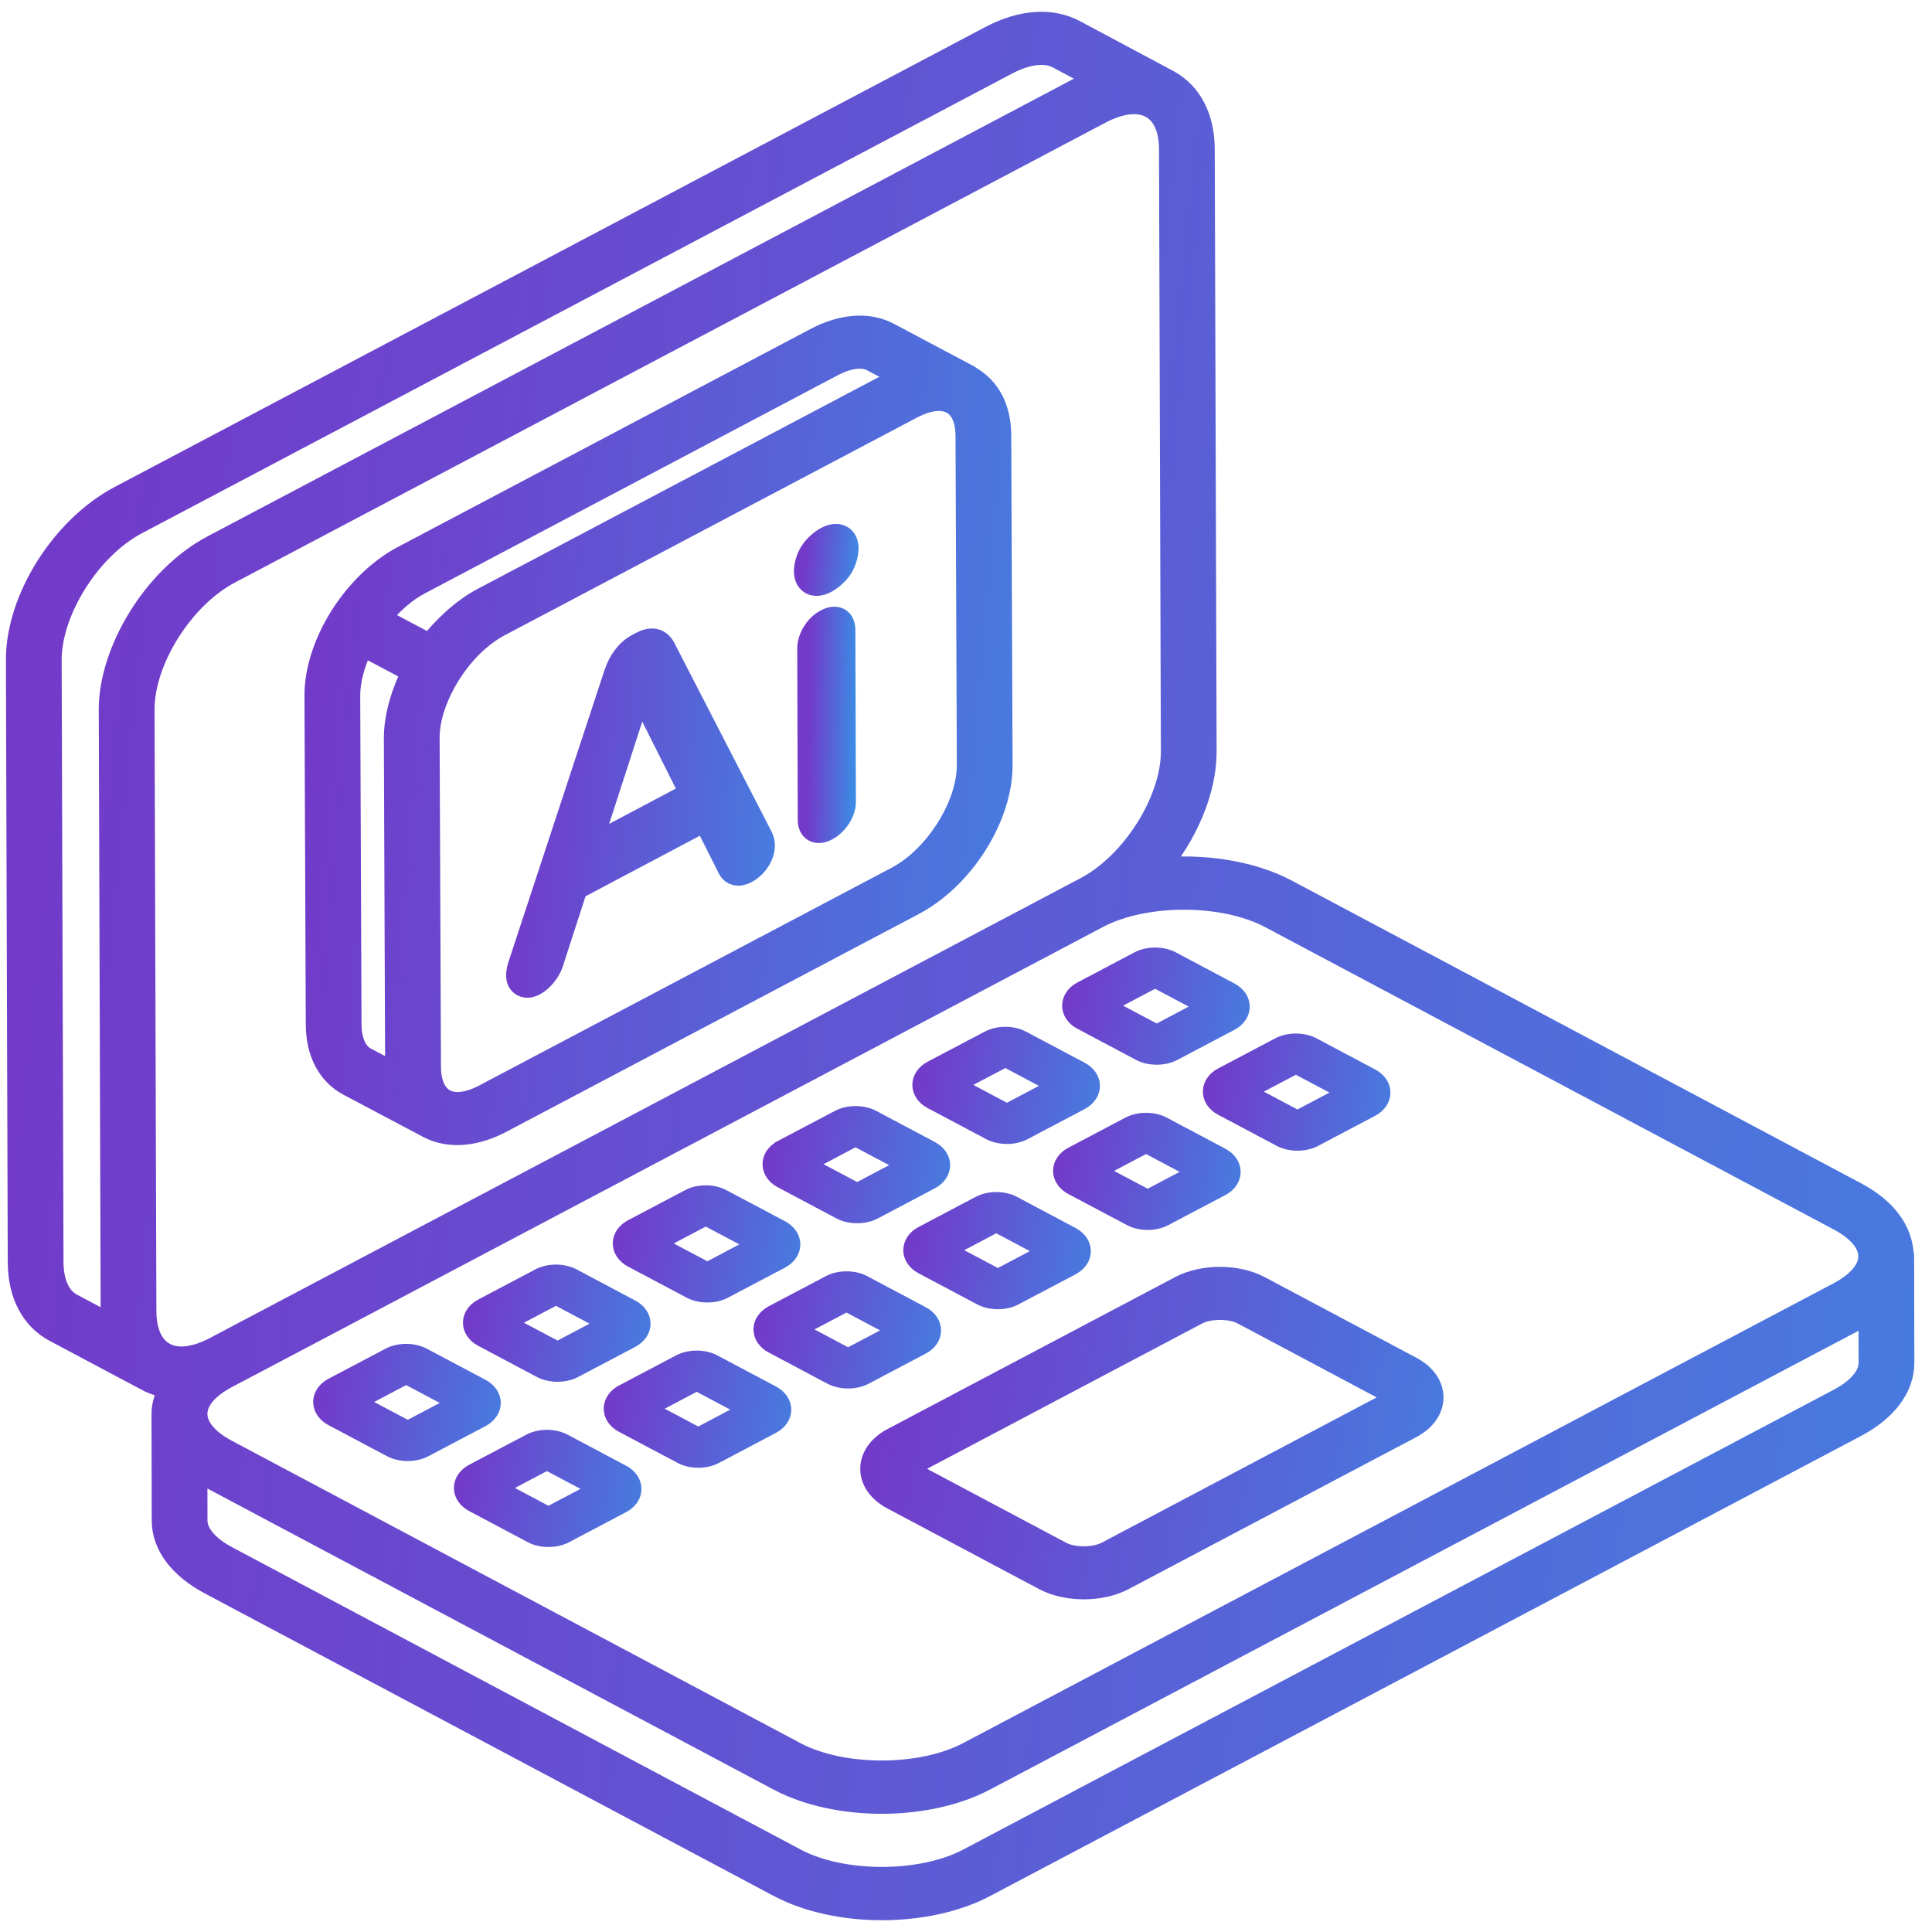 <svg width="82" height="82" viewBox="0 0 82 82" fill="none" xmlns="http://www.w3.org/2000/svg">
<path d="M28.17 27.502C27.968 27.13 27.624 27.094 27.232 27.301L27.072 27.386C26.601 27.635 26.302 28.1 26.139 28.577L22.058 40.977C21.967 41.267 21.905 41.634 22.184 41.798C22.588 42.027 23.211 41.425 23.401 40.896L24.439 37.694L29.921 34.791L30.975 36.886C31.096 37.091 31.341 37.17 31.671 36.995C32.171 36.73 32.559 36.054 32.314 35.548L28.17 27.502ZM25 35.985L27.159 29.314L29.351 33.682L25 35.985Z" fill="url(#paint0_linear_1219_7944)" stroke="url(#paint1_linear_1219_7944)"/>
<path d="M35.695 22.785C35.29 22.573 34.676 23.073 34.438 23.45C34.202 23.825 34.04 24.525 34.442 24.742C34.847 24.954 35.462 24.454 35.699 24.077C35.931 23.704 36.101 22.996 35.695 22.785Z" fill="url(#paint2_linear_1219_7944)" stroke="url(#paint3_linear_1219_7944)"/>
<path d="M35.062 26.353C34.63 26.582 34.336 27.11 34.337 27.519L34.359 34.807C34.361 35.216 34.658 35.413 35.089 35.185C35.491 34.972 35.829 34.472 35.828 34.03L35.805 26.742C35.803 26.29 35.498 26.123 35.062 26.353Z" fill="url(#paint4_linear_1219_7944)" stroke="url(#paint5_linear_1219_7944)"/>
<path d="M78.746 50.659L54.608 37.824C53.08 37.011 51.004 36.708 49.064 36.913C50.317 35.45 51.143 33.574 51.137 31.885L51.058 6.339C51.054 4.997 50.523 3.978 49.568 3.455C48.169 2.709 45.422 1.243 45.597 1.337C44.614 0.813 43.354 0.902 42.053 1.59L5.103 21.109C2.653 22.404 0.741 25.439 0.751 28.02L0.829 53.564C0.832 54.922 1.372 55.954 2.348 56.472L6.288 58.566C6.289 58.566 6.289 58.567 6.289 58.567H6.29C6.292 58.568 6.293 58.567 6.294 58.568C6.296 58.569 6.298 58.57 6.3 58.572C6.601 58.73 6.934 58.812 7.28 58.856C7.071 59.223 6.931 59.606 6.931 60.011C6.931 60.012 6.932 60.014 6.932 60.016C6.932 60.017 6.931 60.018 6.931 60.02V60.02C6.931 60.021 6.931 60.021 6.931 60.022L6.94 64.537C6.944 65.568 7.651 66.511 8.934 67.192L33.071 80.027C35.498 81.318 39.331 81.331 41.796 80.028L78.738 60.513C80.038 59.826 80.752 58.874 80.751 57.832L80.741 53.316C80.683 53.158 80.82 51.761 78.746 50.659ZM53.923 38.904L78.06 51.739C79.827 52.68 79.795 53.99 78.044 54.915L41.103 74.429C39.102 75.485 35.736 75.485 33.748 74.43L9.61 61.594C7.915 60.695 7.813 59.377 9.634 58.415C9.889 58.286 9.928 58.266 46.62 38.881C47.612 38.369 48.927 38.111 50.246 38.111C51.586 38.111 52.927 38.376 53.923 38.904ZM46.101 37.711C-6.01 65.234 13.743 54.802 9.11 57.249C7.326 58.17 6.144 57.444 6.138 55.656L6.06 30.111C6.053 28.011 7.731 25.343 9.729 24.287L46.679 4.768C48.432 3.844 49.687 4.469 49.692 6.343L49.771 31.888C49.777 33.99 48.097 36.657 46.101 37.711ZM3.033 55.391C2.496 55.105 2.198 54.456 2.195 53.56L2.117 28.016C2.11 25.914 3.79 23.247 5.786 22.192L42.736 2.673C43.26 2.396 43.763 2.255 44.197 2.255C44.465 2.255 44.707 2.308 44.911 2.417L46.702 3.369C46.47 3.455 46.233 3.56 45.996 3.685L9.046 23.205C6.534 24.532 4.685 27.679 4.692 30.115L4.772 55.66C4.773 55.897 4.791 56.125 4.823 56.342L3.033 55.391ZM78.055 59.431L41.112 78.945C39.111 80.002 35.745 80.002 33.757 78.947L9.619 66.111C8.775 65.662 8.308 65.102 8.306 64.534L8.302 62.293C8.484 62.423 8.686 62.546 8.902 62.662C8.91 62.666 8.915 62.671 8.923 62.675L33.062 75.511C34.282 76.159 35.85 76.484 37.42 76.483H37.421C38.99 76.483 40.56 76.159 41.786 75.512L78.729 55.997C78.965 55.872 79.182 55.738 79.38 55.597L79.384 57.834C79.385 58.41 78.913 58.977 78.055 59.431Z" fill="url(#paint6_linear_1219_7944)" stroke="url(#paint7_linear_1219_7944)"/>
<path d="M50.109 54.646L37.908 61.092C37.34 61.392 37.013 61.847 37.011 62.339C37.01 62.829 37.333 63.282 37.897 63.581L44.33 67.001C44.806 67.255 45.402 67.381 46 67.381C46.596 67.381 47.194 67.255 47.67 67.003L59.874 60.556C61.066 59.926 61.061 58.695 59.88 58.069L53.448 54.649C52.502 54.144 51.066 54.143 50.109 54.646ZM59.19 59.474L46.987 65.921C46.459 66.199 45.54 66.2 45.017 65.921L38.583 62.501C38.432 62.421 38.383 62.351 38.376 62.349C38.383 62.33 38.435 62.257 38.591 62.175L50.793 55.729C51.056 55.59 51.417 55.521 51.779 55.521C52.139 55.521 52.501 55.59 52.762 55.729L59.194 59.15C59.452 59.287 59.459 59.332 59.19 59.474Z" fill="url(#paint8_linear_1219_7944)" stroke="url(#paint9_linear_1219_7944)"/>
<path d="M26.465 62.435L23.972 61.111C23.531 60.878 22.895 60.879 22.457 61.111L20.03 62.39C19.709 62.559 19.515 62.844 19.515 63.151C19.515 63.457 19.706 63.742 20.026 63.911L22.521 65.236C22.741 65.352 23.011 65.41 23.279 65.41C23.547 65.41 23.817 65.352 24.035 65.236L26.461 63.957C26.784 63.787 26.976 63.503 26.976 63.197C26.976 62.89 26.785 62.605 26.465 62.435ZM23.359 64.15C23.323 64.162 23.236 64.164 23.207 64.154L21.321 63.153L23.134 62.196C23.17 62.183 23.255 62.181 23.286 62.193L25.172 63.194L23.359 64.15Z" fill="url(#paint10_linear_1219_7944)" stroke="url(#paint11_linear_1219_7944)" stroke-width="0.5"/>
<path d="M32.823 59.071L30.331 57.748C29.893 57.516 29.258 57.514 28.815 57.746L26.388 59.026C26.066 59.196 25.874 59.48 25.873 59.786C25.871 60.092 26.062 60.377 26.384 60.547L28.879 61.871C29.098 61.988 29.369 62.046 29.638 62.046C29.906 62.046 30.174 61.988 30.393 61.872L32.82 60.592C33.141 60.422 33.334 60.138 33.334 59.832C33.334 59.526 33.143 59.242 32.823 59.071ZM29.715 60.787C29.679 60.8 29.593 60.8 29.565 60.79L27.678 59.789L29.49 58.833C29.527 58.818 29.614 58.818 29.643 58.829L31.53 59.83L29.715 60.787Z" fill="url(#paint12_linear_1219_7944)" stroke="url(#paint13_linear_1219_7944)" stroke-width="0.5"/>
<path d="M39.692 56.468C39.692 56.161 39.501 55.877 39.181 55.707L36.688 54.384C36.251 54.151 35.613 54.151 35.172 54.383L32.745 55.662C32.424 55.831 32.23 56.116 32.23 56.423C32.23 56.729 32.421 57.013 32.741 57.183L35.236 58.508C35.457 58.624 35.726 58.682 35.994 58.682C36.263 58.682 36.532 58.624 36.751 58.508L39.176 57.228C39.499 57.059 39.692 56.775 39.692 56.468ZM36.075 57.422C36.038 57.435 35.951 57.436 35.922 57.426L34.036 56.424L35.849 55.468C35.885 55.454 35.975 55.456 36.001 55.465L37.888 56.466L36.075 57.422Z" fill="url(#paint14_linear_1219_7944)" stroke="url(#paint15_linear_1219_7944)" stroke-width="0.5"/>
<path d="M43.045 51.019C42.604 50.786 41.971 50.787 41.53 51.018L39.103 52.298C38.782 52.467 38.59 52.751 38.588 53.058C38.587 53.363 38.778 53.648 39.099 53.819L41.594 55.142C41.813 55.26 42.084 55.318 42.353 55.318C42.621 55.318 42.89 55.26 43.108 55.143L45.534 53.864C45.857 53.695 46.049 53.411 46.049 53.104C46.049 52.797 45.858 52.513 45.538 52.343L43.045 51.019ZM42.431 54.059C42.396 54.071 42.308 54.072 42.28 54.062L40.393 53.061L42.205 52.104C42.241 52.09 42.33 52.09 42.359 52.101L44.245 53.102L42.431 54.059Z" fill="url(#paint16_linear_1219_7944)" stroke="url(#paint17_linear_1219_7944)" stroke-width="0.5"/>
<path d="M48.71 51.953C48.978 51.953 49.246 51.895 49.466 51.779L51.893 50.5C52.215 50.33 52.407 50.046 52.407 49.74C52.407 49.434 52.216 49.15 51.896 48.979L49.403 47.656C48.964 47.423 48.327 47.422 47.887 47.654L45.461 48.933C45.139 49.103 44.946 49.388 44.946 49.694C44.946 50 45.136 50.284 45.456 50.455L47.952 51.778C48.171 51.895 48.44 51.953 48.71 51.953ZM48.564 48.74C48.602 48.726 48.69 48.727 48.716 48.737L50.603 49.738L48.79 50.694C48.751 50.708 48.666 50.707 48.638 50.697L46.75 49.696L48.564 48.74Z" fill="url(#paint18_linear_1219_7944)" stroke="url(#paint19_linear_1219_7944)" stroke-width="0.5"/>
<path d="M51.303 46.331C51.303 46.637 51.494 46.921 51.814 47.091L54.309 48.415C54.53 48.531 54.798 48.589 55.067 48.589C55.336 48.589 55.605 48.532 55.825 48.416L58.25 47.136C58.572 46.967 58.765 46.682 58.765 46.376C58.765 46.069 58.574 45.785 58.254 45.615L55.76 44.291C55.32 44.058 54.686 44.059 54.246 44.289L51.819 45.569C51.497 45.739 51.303 46.023 51.303 46.331ZM54.921 45.376C54.956 45.362 55.045 45.361 55.074 45.372L56.961 46.374L55.149 47.33C55.114 47.342 55.022 47.345 54.995 47.334L53.107 46.332L54.921 45.376Z" fill="url(#paint20_linear_1219_7944)" stroke="url(#paint21_linear_1219_7944)" stroke-width="0.5"/>
<path d="M21.005 59.547C21.005 59.241 20.814 58.958 20.494 58.787L17.998 57.464C17.563 57.23 16.924 57.23 16.484 57.462L14.057 58.741C13.736 58.911 13.542 59.196 13.542 59.502C13.542 59.808 13.733 60.092 14.053 60.263L16.548 61.587C16.768 61.703 17.036 61.761 17.306 61.761C17.574 61.761 17.843 61.703 18.064 61.587L20.489 60.308C20.811 60.138 21.003 59.853 21.005 59.547ZM17.387 60.502C17.353 60.514 17.261 60.516 17.234 60.505L15.346 59.504L17.16 58.547C17.195 58.533 17.283 58.533 17.313 58.544L19.199 59.545L17.387 60.502Z" fill="url(#paint22_linear_1219_7944)" stroke="url(#paint23_linear_1219_7944)" stroke-width="0.5"/>
<path d="M20.41 56.898L22.906 58.223C23.126 58.339 23.394 58.397 23.663 58.397C23.932 58.397 24.201 58.339 24.421 58.223L26.846 56.944C27.169 56.774 27.361 56.489 27.362 56.182C27.362 55.877 27.171 55.592 26.851 55.423L24.356 54.098C23.916 53.865 23.282 53.866 22.841 54.097L20.415 55.377C20.093 55.547 19.899 55.831 19.899 56.138C19.899 56.444 20.09 56.729 20.41 56.898ZM23.517 55.184C23.552 55.169 23.64 55.169 23.67 55.18L25.557 56.181L23.745 57.138C23.71 57.15 23.617 57.152 23.591 57.141L21.703 56.14L23.517 55.184Z" fill="url(#paint24_linear_1219_7944)" stroke="url(#paint25_linear_1219_7944)" stroke-width="0.5"/>
<path d="M26.768 53.534L29.262 54.857C29.482 54.974 29.752 55.032 30.021 55.032C30.289 55.032 30.559 54.974 30.779 54.858L33.204 53.579C33.526 53.409 33.718 53.125 33.719 52.818C33.719 52.513 33.529 52.229 33.208 52.058L30.713 50.735C30.277 50.502 29.638 50.501 29.199 50.733L26.772 52.012C26.772 52.012 26.77 52.013 26.77 52.014C26.449 52.184 26.257 52.469 26.257 52.775C26.257 53.08 26.448 53.364 26.768 53.534ZM29.876 51.819C29.91 51.804 29.998 51.804 30.028 51.815L31.914 52.816L30.102 53.773C30.068 53.786 29.978 53.787 29.949 53.776L28.061 52.775L29.876 51.819Z" fill="url(#paint26_linear_1219_7944)" stroke="url(#paint27_linear_1219_7944)" stroke-width="0.5"/>
<path d="M33.126 50.17L35.621 51.494C35.841 51.61 36.109 51.668 36.379 51.668C36.647 51.668 36.916 51.611 37.137 51.495L39.561 50.215C39.884 50.045 40.076 49.761 40.077 49.454C40.077 49.148 39.886 48.864 39.566 48.694L37.071 47.37C36.631 47.137 35.997 47.138 35.557 47.369L33.13 48.648C33.13 48.648 33.13 48.648 33.13 48.649C32.807 48.819 32.615 49.103 32.615 49.41C32.615 49.717 32.807 50.001 33.126 50.17ZM36.232 48.455C36.269 48.44 36.356 48.441 36.385 48.452L38.272 49.453L36.46 50.409C36.425 50.422 36.332 50.423 36.307 50.413L34.419 49.411L36.232 48.455Z" fill="url(#paint28_linear_1219_7944)" stroke="url(#paint29_linear_1219_7944)" stroke-width="0.5"/>
<path d="M39.483 46.806L41.977 48.129C42.197 48.245 42.467 48.304 42.736 48.304C43.004 48.304 43.274 48.246 43.494 48.13L45.919 46.851C46.241 46.682 46.434 46.397 46.435 46.091C46.436 45.785 46.245 45.5 45.924 45.329L43.429 44.006C42.992 43.773 42.353 43.773 41.914 44.005L39.487 45.284C39.487 45.284 39.486 45.284 39.486 45.285C39.164 45.455 38.972 45.74 38.972 46.046C38.973 46.352 39.163 46.635 39.483 46.806ZM42.591 45.09C42.624 45.075 42.714 45.076 42.743 45.087L44.63 46.088L42.818 47.044C42.783 47.056 42.694 47.059 42.664 47.048L40.776 46.046L42.591 45.09Z" fill="url(#paint30_linear_1219_7944)" stroke="url(#paint31_linear_1219_7944)" stroke-width="0.5"/>
<path d="M45.845 41.92C45.845 41.92 45.845 41.92 45.845 41.92C45.522 42.091 45.33 42.375 45.33 42.682C45.33 42.988 45.522 43.272 45.841 43.441L48.336 44.766C48.556 44.882 48.824 44.94 49.094 44.94C49.362 44.94 49.632 44.882 49.852 44.766L52.275 43.488C52.598 43.319 52.791 43.034 52.792 42.727C52.794 42.42 52.602 42.136 52.281 41.966L49.786 40.641C49.346 40.408 48.712 40.409 48.272 40.64L45.845 41.92ZM49.1 41.723L50.987 42.724L49.175 43.681C49.141 43.693 49.047 43.695 49.022 43.684L47.134 42.683L48.947 41.726C48.983 41.711 49.071 41.712 49.1 41.723Z" fill="url(#paint32_linear_1219_7944)" stroke="url(#paint33_linear_1219_7944)" stroke-width="0.5"/>
<path d="M41.091 15.981L37.726 14.195C36.866 13.733 35.766 13.808 34.633 14.406L17.135 23.649C15.078 24.729 13.415 27.328 13.423 29.53L13.478 43.492C13.486 44.664 13.954 45.559 14.803 46.017C14.943 46.091 15.378 46.322 18.178 47.804C18.18 47.806 18.182 47.808 18.185 47.81C19.157 48.322 20.297 48.103 21.265 47.591L38.765 38.35C40.855 37.248 42.485 34.664 42.477 32.468L42.421 18.506C42.415 16.585 41.227 16.106 41.091 15.981ZM17.817 24.733L35.316 15.489C35.995 15.129 36.621 15.052 37.034 15.273C37.035 15.274 37.036 15.275 37.038 15.276L38.412 16.005C38.28 16.061 38.147 16.124 38.014 16.194C38.01 16.196 38.007 16.197 38.004 16.198C37.708 16.355 20.641 25.365 20.502 25.438C19.636 25.896 18.805 26.691 18.252 27.416C18.115 27.343 15.927 26.182 16.066 26.256C16.58 25.593 17.187 25.063 17.817 24.733ZM15.491 44.938C15.084 44.718 14.849 44.189 14.844 43.486L14.789 29.525C14.787 28.86 14.997 28.086 15.379 27.336L17.564 28.496C17.141 29.288 16.792 30.385 16.793 31.308C16.793 31.312 16.792 31.317 16.792 31.321V31.324V31.324L16.846 45.286C16.848 45.416 16.855 45.543 16.866 45.665L15.491 44.938ZM38.083 37.268L20.583 46.508C19.129 47.278 18.221 46.694 18.216 45.279L18.159 31.32C18.146 29.684 19.474 27.426 21.187 26.521C23.528 25.285 14.389 30.11 38.687 17.281C40.023 16.576 41.05 16.968 41.055 18.51L41.111 32.472C41.117 34.202 39.73 36.398 38.083 37.268Z" fill="url(#paint34_linear_1219_7944)" stroke="url(#paint35_linear_1219_7944)"/>
<defs>
<linearGradient id="paint0_linear_1219_7944" x1="22.273" y1="27.175" x2="38.292" y2="28.365" gradientUnits="userSpaceOnUse">
<stop stop-color="#7339C9"/>
<stop offset="1" stop-color="#3498E9"/>
</linearGradient>
<linearGradient id="paint1_linear_1219_7944" x1="22.273" y1="27.175" x2="38.292" y2="28.365" gradientUnits="userSpaceOnUse">
<stop stop-color="#7339C9"/>
<stop offset="1" stop-color="#3498E9"/>
</linearGradient>
<linearGradient id="paint2_linear_1219_7944" x1="34.246" y1="22.734" x2="36.922" y2="22.972" gradientUnits="userSpaceOnUse">
<stop stop-color="#7339C9"/>
<stop offset="1" stop-color="#3498E9"/>
</linearGradient>
<linearGradient id="paint3_linear_1219_7944" x1="34.246" y1="22.734" x2="36.922" y2="22.972" gradientUnits="userSpaceOnUse">
<stop stop-color="#7339C9"/>
<stop offset="1" stop-color="#3498E9"/>
</linearGradient>
<linearGradient id="paint4_linear_1219_7944" x1="34.379" y1="26.25" x2="36.685" y2="26.29" gradientUnits="userSpaceOnUse">
<stop stop-color="#7339C9"/>
<stop offset="1" stop-color="#3498E9"/>
</linearGradient>
<linearGradient id="paint5_linear_1219_7944" x1="34.379" y1="26.25" x2="36.685" y2="26.29" gradientUnits="userSpaceOnUse">
<stop stop-color="#7339C9"/>
<stop offset="1" stop-color="#3498E9"/>
</linearGradient>
<linearGradient id="paint6_linear_1219_7944" x1="2.993" y1="1" x2="125.456" y2="13.83" gradientUnits="userSpaceOnUse">
<stop stop-color="#7339C9"/>
<stop offset="1" stop-color="#3498E9"/>
</linearGradient>
<linearGradient id="paint7_linear_1219_7944" x1="2.993" y1="1" x2="125.456" y2="13.83" gradientUnits="userSpaceOnUse">
<stop stop-color="#7339C9"/>
<stop offset="1" stop-color="#3498E9"/>
</linearGradient>
<linearGradient id="paint8_linear_1219_7944" x1="37.677" y1="54.27" x2="73.162" y2="61.005" gradientUnits="userSpaceOnUse">
<stop stop-color="#7339C9"/>
<stop offset="1" stop-color="#3498E9"/>
</linearGradient>
<linearGradient id="paint9_linear_1219_7944" x1="37.677" y1="54.27" x2="73.162" y2="61.005" gradientUnits="userSpaceOnUse">
<stop stop-color="#7339C9"/>
<stop offset="1" stop-color="#3498E9"/>
</linearGradient>
<linearGradient id="paint10_linear_1219_7944" x1="19.724" y1="60.937" x2="30.929" y2="62.894" gradientUnits="userSpaceOnUse">
<stop stop-color="#7339C9"/>
<stop offset="1" stop-color="#3498E9"/>
</linearGradient>
<linearGradient id="paint11_linear_1219_7944" x1="19.724" y1="60.937" x2="30.929" y2="62.894" gradientUnits="userSpaceOnUse">
<stop stop-color="#7339C9"/>
<stop offset="1" stop-color="#3498E9"/>
</linearGradient>
<linearGradient id="paint12_linear_1219_7944" x1="26.082" y1="57.573" x2="37.286" y2="59.531" gradientUnits="userSpaceOnUse">
<stop stop-color="#7339C9"/>
<stop offset="1" stop-color="#3498E9"/>
</linearGradient>
<linearGradient id="paint13_linear_1219_7944" x1="26.082" y1="57.573" x2="37.286" y2="59.531" gradientUnits="userSpaceOnUse">
<stop stop-color="#7339C9"/>
<stop offset="1" stop-color="#3498E9"/>
</linearGradient>
<linearGradient id="paint14_linear_1219_7944" x1="32.44" y1="54.209" x2="43.644" y2="56.167" gradientUnits="userSpaceOnUse">
<stop stop-color="#7339C9"/>
<stop offset="1" stop-color="#3498E9"/>
</linearGradient>
<linearGradient id="paint15_linear_1219_7944" x1="32.44" y1="54.209" x2="43.644" y2="56.167" gradientUnits="userSpaceOnUse">
<stop stop-color="#7339C9"/>
<stop offset="1" stop-color="#3498E9"/>
</linearGradient>
<linearGradient id="paint16_linear_1219_7944" x1="38.797" y1="50.845" x2="50.002" y2="52.803" gradientUnits="userSpaceOnUse">
<stop stop-color="#7339C9"/>
<stop offset="1" stop-color="#3498E9"/>
</linearGradient>
<linearGradient id="paint17_linear_1219_7944" x1="38.797" y1="50.845" x2="50.002" y2="52.803" gradientUnits="userSpaceOnUse">
<stop stop-color="#7339C9"/>
<stop offset="1" stop-color="#3498E9"/>
</linearGradient>
<linearGradient id="paint18_linear_1219_7944" x1="45.155" y1="47.48" x2="56.359" y2="49.439" gradientUnits="userSpaceOnUse">
<stop stop-color="#7339C9"/>
<stop offset="1" stop-color="#3498E9"/>
</linearGradient>
<linearGradient id="paint19_linear_1219_7944" x1="45.155" y1="47.48" x2="56.359" y2="49.439" gradientUnits="userSpaceOnUse">
<stop stop-color="#7339C9"/>
<stop offset="1" stop-color="#3498E9"/>
</linearGradient>
<linearGradient id="paint20_linear_1219_7944" x1="51.513" y1="44.116" x2="62.717" y2="46.074" gradientUnits="userSpaceOnUse">
<stop stop-color="#7339C9"/>
<stop offset="1" stop-color="#3498E9"/>
</linearGradient>
<linearGradient id="paint21_linear_1219_7944" x1="51.513" y1="44.116" x2="62.717" y2="46.074" gradientUnits="userSpaceOnUse">
<stop stop-color="#7339C9"/>
<stop offset="1" stop-color="#3498E9"/>
</linearGradient>
<linearGradient id="paint22_linear_1219_7944" x1="13.751" y1="57.288" x2="24.958" y2="59.247" gradientUnits="userSpaceOnUse">
<stop stop-color="#7339C9"/>
<stop offset="1" stop-color="#3498E9"/>
</linearGradient>
<linearGradient id="paint23_linear_1219_7944" x1="13.751" y1="57.288" x2="24.958" y2="59.247" gradientUnits="userSpaceOnUse">
<stop stop-color="#7339C9"/>
<stop offset="1" stop-color="#3498E9"/>
</linearGradient>
<linearGradient id="paint24_linear_1219_7944" x1="20.109" y1="53.924" x2="31.315" y2="55.883" gradientUnits="userSpaceOnUse">
<stop stop-color="#7339C9"/>
<stop offset="1" stop-color="#3498E9"/>
</linearGradient>
<linearGradient id="paint25_linear_1219_7944" x1="20.109" y1="53.924" x2="31.315" y2="55.883" gradientUnits="userSpaceOnUse">
<stop stop-color="#7339C9"/>
<stop offset="1" stop-color="#3498E9"/>
</linearGradient>
<linearGradient id="paint26_linear_1219_7944" x1="26.466" y1="50.56" x2="37.673" y2="52.519" gradientUnits="userSpaceOnUse">
<stop stop-color="#7339C9"/>
<stop offset="1" stop-color="#3498E9"/>
</linearGradient>
<linearGradient id="paint27_linear_1219_7944" x1="26.466" y1="50.56" x2="37.673" y2="52.519" gradientUnits="userSpaceOnUse">
<stop stop-color="#7339C9"/>
<stop offset="1" stop-color="#3498E9"/>
</linearGradient>
<linearGradient id="paint28_linear_1219_7944" x1="32.824" y1="47.195" x2="44.031" y2="49.154" gradientUnits="userSpaceOnUse">
<stop stop-color="#7339C9"/>
<stop offset="1" stop-color="#3498E9"/>
</linearGradient>
<linearGradient id="paint29_linear_1219_7944" x1="32.824" y1="47.195" x2="44.031" y2="49.154" gradientUnits="userSpaceOnUse">
<stop stop-color="#7339C9"/>
<stop offset="1" stop-color="#3498E9"/>
</linearGradient>
<linearGradient id="paint30_linear_1219_7944" x1="39.181" y1="43.831" x2="50.388" y2="45.79" gradientUnits="userSpaceOnUse">
<stop stop-color="#7339C9"/>
<stop offset="1" stop-color="#3498E9"/>
</linearGradient>
<linearGradient id="paint31_linear_1219_7944" x1="39.181" y1="43.831" x2="50.388" y2="45.79" gradientUnits="userSpaceOnUse">
<stop stop-color="#7339C9"/>
<stop offset="1" stop-color="#3498E9"/>
</linearGradient>
<linearGradient id="paint32_linear_1219_7944" x1="45.539" y1="40.467" x2="56.746" y2="42.426" gradientUnits="userSpaceOnUse">
<stop stop-color="#7339C9"/>
<stop offset="1" stop-color="#3498E9"/>
</linearGradient>
<linearGradient id="paint33_linear_1219_7944" x1="45.539" y1="40.467" x2="56.746" y2="42.426" gradientUnits="userSpaceOnUse">
<stop stop-color="#7339C9"/>
<stop offset="1" stop-color="#3498E9"/>
</linearGradient>
<linearGradient id="paint34_linear_1219_7944" x1="14.238" y1="13.896" x2="58.848" y2="17.865" gradientUnits="userSpaceOnUse">
<stop stop-color="#7339C9"/>
<stop offset="1" stop-color="#3498E9"/>
</linearGradient>
<linearGradient id="paint35_linear_1219_7944" x1="14.238" y1="13.896" x2="58.848" y2="17.865" gradientUnits="userSpaceOnUse">
<stop stop-color="#7339C9"/>
<stop offset="1" stop-color="#3498E9"/>
</linearGradient>
</defs>
</svg>
